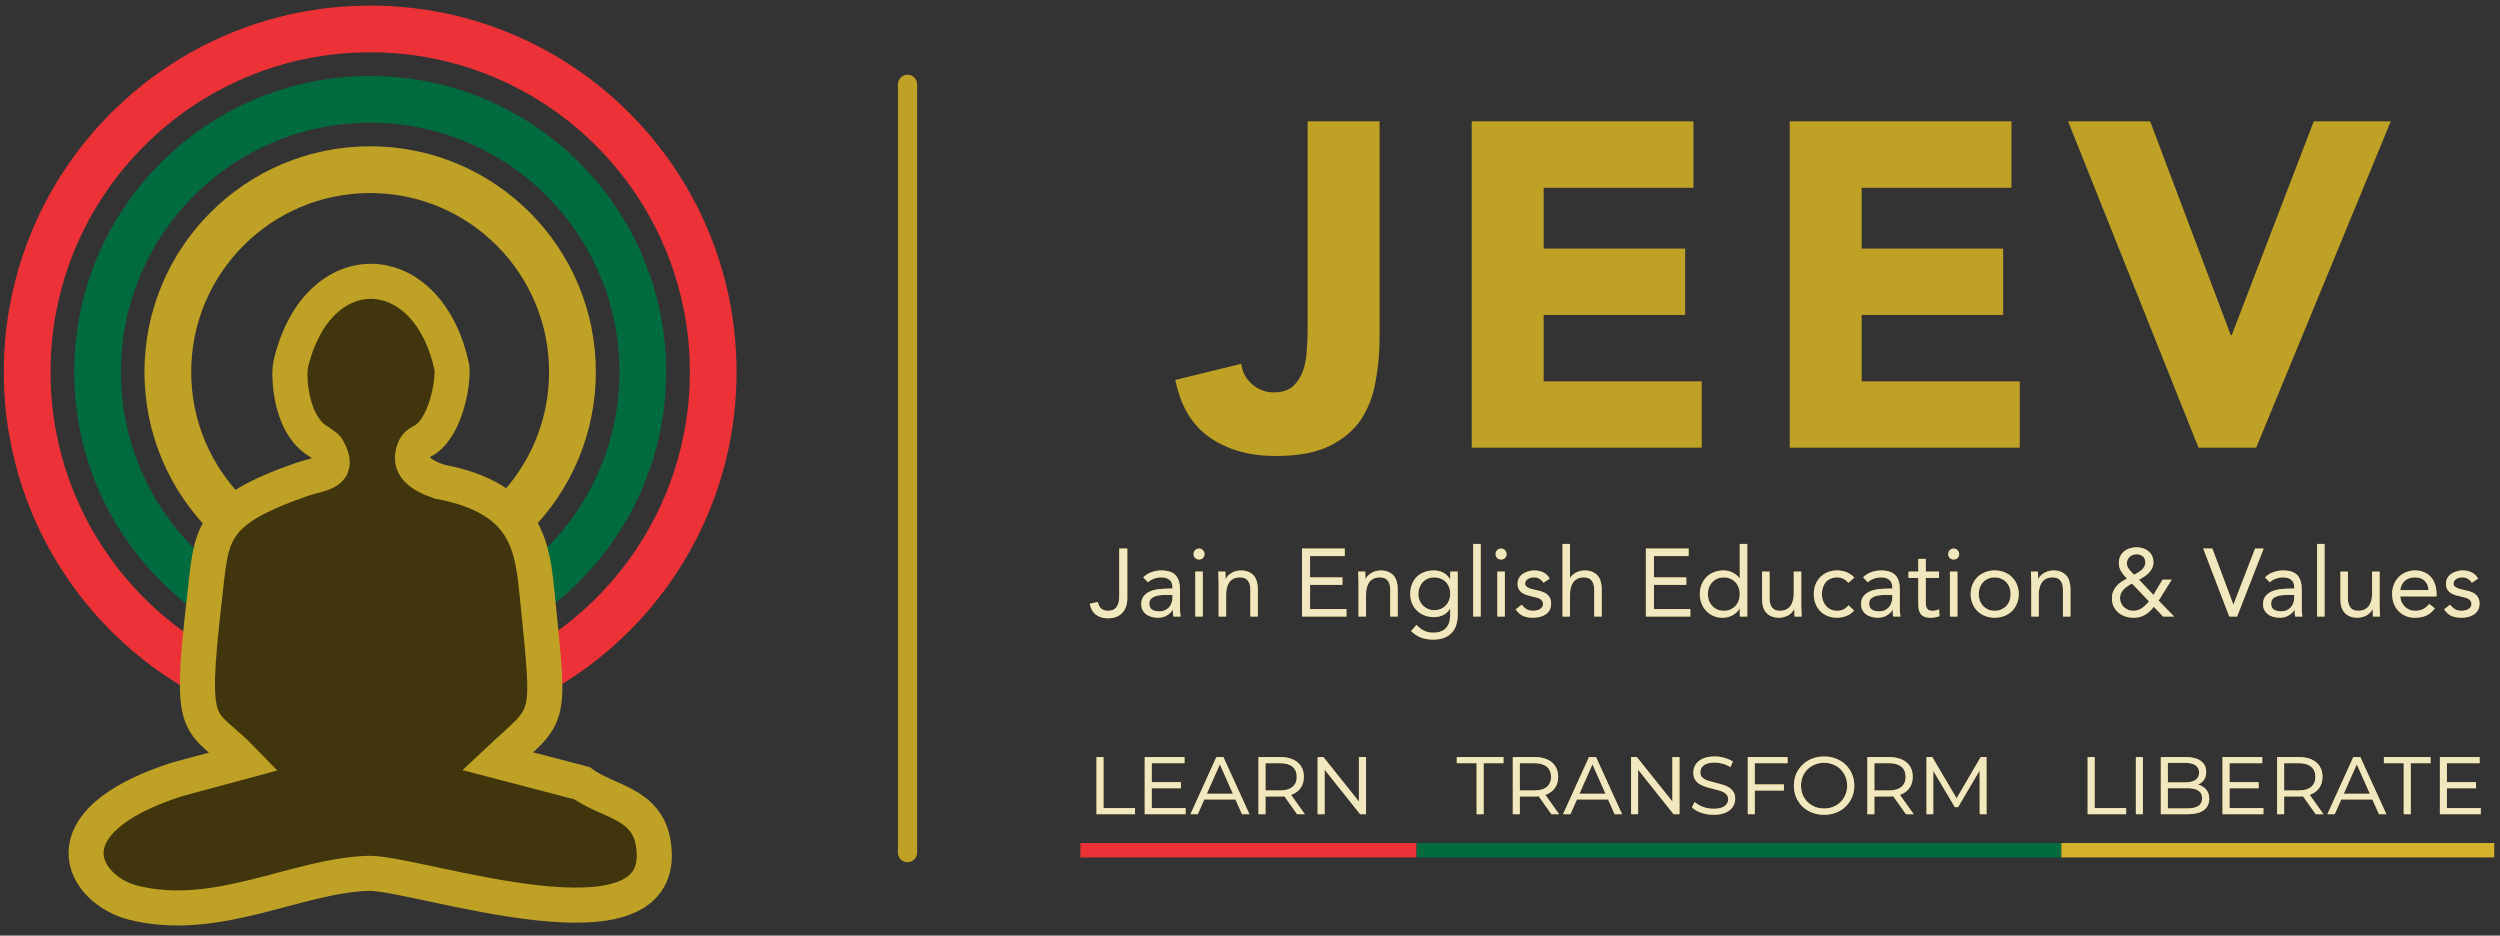 <svg width="326" height="122" viewBox="0 0 326 122" fill="none" xmlns="http://www.w3.org/2000/svg">
<rect x="0" y="0" width="326" height="122" fill="#333333" stroke="none"/>
<path d="M21.885 48.506C21.885 33.936 33.696 22.124 48.267 22.124C62.837 22.124 74.648 33.936 74.648 48.506C74.648 63.076 62.837 74.888 48.267 74.888C33.696 74.888 21.885 63.076 21.885 48.506Z" stroke="#D4B229" stroke-width="6.092"/>
<path d="M21.885 48.506C21.885 33.936 33.696 22.124 48.267 22.124C62.837 22.124 74.648 33.936 74.648 48.506C74.648 63.076 62.837 74.888 48.267 74.888C33.696 74.888 21.885 63.076 21.885 48.506Z" stroke="black" stroke-opacity="0.1" stroke-width="6.092"/>
<path d="M3.543 48.505C3.543 23.802 23.569 3.776 48.272 3.776C72.975 3.776 93.002 23.802 93.002 48.505C93.002 73.21 72.975 93.235 48.272 93.235C23.569 93.235 3.543 73.21 3.543 48.505Z" stroke="#ED3237" stroke-width="6.092"/>
<path d="M12.727 48.505C12.727 28.873 28.642 12.957 48.275 12.957C67.907 12.957 83.822 28.873 83.822 48.505C83.822 68.138 67.907 84.054 48.275 84.054C28.642 84.054 12.727 68.138 12.727 48.505Z" stroke="#006B3E" stroke-width="6.092"/>
<path fillRule="evenodd" clipRule="evenodd" d="M37.798 48.853C37.821 51.311 38.544 55.852 41.564 57.575C42.065 57.999 42.475 58.092 42.732 58.553C44.464 61.659 42.126 61.658 39.585 62.439C27.157 66.723 27.634 69.615 26.663 78.024C24.539 96.426 26.037 93.267 31.827 99.272L23.02 101.65C5.499 107.328 10.987 116.079 17.32 117.694C28.215 120.473 38.629 114.159 48.042 113.882C54.198 113.701 87.842 125.604 85.173 109.886C84.288 104.676 79.223 104.581 75.892 102.131L64.891 99.256C71.848 92.724 71.785 94.858 70.091 77.983C69.436 71.457 68.965 65.005 57.336 62.81C56.639 62.527 56.656 62.628 55.732 62.157C54.365 61.463 53.417 60.46 53.923 58.891C54.109 58.314 54.214 58.007 54.966 57.591C58.099 56.138 59.164 49.793 58.922 47.886C55.954 33.844 42.524 32.872 38.403 45.734C38.056 46.817 37.788 47.715 37.798 48.853Z" fill="#40350C"/>
<path fillRule="evenodd" clipRule="evenodd" d="M37.798 48.853C37.821 51.311 38.544 55.852 41.564 57.575C42.065 57.999 42.475 58.092 42.732 58.553C44.464 61.659 42.126 61.658 39.585 62.439C27.157 66.723 27.634 69.615 26.663 78.024C24.539 96.426 26.037 93.267 31.827 99.272L23.02 101.65C5.499 107.328 10.987 116.079 17.32 117.694C28.215 120.473 38.629 114.159 48.042 113.882C54.198 113.701 87.842 125.604 85.173 109.886C84.288 104.676 79.223 104.581 75.892 102.131L64.891 99.256C71.848 92.724 71.785 94.858 70.091 77.983C69.436 71.457 68.965 65.005 57.336 62.81C56.639 62.527 56.656 62.628 55.732 62.157C54.365 61.463 53.417 60.46 53.923 58.891C54.109 58.314 54.214 58.007 54.966 57.591C58.099 56.138 59.164 49.793 58.922 47.886C55.954 33.844 42.524 32.872 38.403 45.734C38.056 46.817 37.788 47.715 37.798 48.853Z" stroke="#D4B229" stroke-width="4.569"/>
<path fillRule="evenodd" clipRule="evenodd" d="M37.798 48.853C37.821 51.311 38.544 55.852 41.564 57.575C42.065 57.999 42.475 58.092 42.732 58.553C44.464 61.659 42.126 61.658 39.585 62.439C27.157 66.723 27.634 69.615 26.663 78.024C24.539 96.426 26.037 93.267 31.827 99.272L23.02 101.65C5.499 107.328 10.987 116.079 17.32 117.694C28.215 120.473 38.629 114.159 48.042 113.882C54.198 113.701 87.842 125.604 85.173 109.886C84.288 104.676 79.223 104.581 75.892 102.131L64.891 99.256C71.848 92.724 71.785 94.858 70.091 77.983C69.436 71.457 68.965 65.005 57.336 62.81C56.639 62.527 56.656 62.628 55.732 62.157C54.365 61.463 53.417 60.46 53.923 58.891C54.109 58.314 54.214 58.007 54.966 57.591C58.099 56.138 59.164 49.793 58.922 47.886C55.954 33.844 42.524 32.872 38.403 45.734C38.056 46.817 37.788 47.715 37.798 48.853Z" stroke="black" stroke-opacity="0.1" stroke-width="4.569"/>
<path d="M118.342 11.001V111.179" stroke="#D4B229" stroke-width="2.504" stroke-linecap="round"/>
<path d="M118.342 11.001V111.179" stroke="black" stroke-opacity="0.1" stroke-width="2.504" stroke-linecap="round"/>
<path d="M179.893 44.135C179.893 46.099 179.713 48.002 179.352 49.845C179.032 51.688 178.391 53.331 177.429 54.774C176.467 56.176 175.085 57.319 173.281 58.2C171.518 59.041 169.194 59.462 166.309 59.462C162.943 59.462 160.098 58.661 157.774 57.058C155.45 55.455 153.947 52.951 153.266 49.545L161.861 47.441C161.981 48.483 162.442 49.364 163.244 50.086C164.085 50.807 165.027 51.168 166.069 51.168C167.151 51.168 167.992 50.907 168.593 50.386C169.194 49.825 169.635 49.144 169.915 48.343C170.196 47.541 170.356 46.68 170.396 45.758C170.476 44.796 170.517 43.915 170.517 43.113V15.825H179.893V44.135ZM191.915 15.825H220.826V24.48H201.291V32.414H219.744V41.07H201.291V49.725H221.908V58.38H191.915V15.825ZM233.381 15.825H262.293V24.48H242.758V32.414H261.211V41.07H242.758V49.725H263.374V58.38H233.381V15.825ZM269.679 15.825H280.378L290.896 43.714H291.017L301.716 15.825H311.753L294.202 58.38H286.689L269.679 15.825Z" fill="#D4B229"/>
<path d="M179.893 44.135C179.893 46.099 179.713 48.002 179.352 49.845C179.032 51.688 178.391 53.331 177.429 54.774C176.467 56.176 175.085 57.319 173.281 58.2C171.518 59.041 169.194 59.462 166.309 59.462C162.943 59.462 160.098 58.661 157.774 57.058C155.45 55.455 153.947 52.951 153.266 49.545L161.861 47.441C161.981 48.483 162.442 49.364 163.244 50.086C164.085 50.807 165.027 51.168 166.069 51.168C167.151 51.168 167.992 50.907 168.593 50.386C169.194 49.825 169.635 49.144 169.915 48.343C170.196 47.541 170.356 46.68 170.396 45.758C170.476 44.796 170.517 43.915 170.517 43.113V15.825H179.893V44.135ZM191.915 15.825H220.826V24.48H201.291V32.414H219.744V41.07H201.291V49.725H221.908V58.38H191.915V15.825ZM233.381 15.825H262.293V24.48H242.758V32.414H261.211V41.07H242.758V49.725H263.374V58.38H233.381V15.825ZM269.679 15.825H280.378L290.896 43.714H291.017L301.716 15.825H311.753L294.202 58.38H286.689L269.679 15.825Z" fill="black" fill-opacity="0.1"/>
<path d="M147 78.107C147 78.407 146.954 78.708 146.862 79.008C146.779 79.3 146.637 79.568 146.437 79.81C146.245 80.052 145.986 80.248 145.66 80.398C145.343 80.549 144.947 80.624 144.471 80.624C143.845 80.624 143.323 80.465 142.905 80.148C142.488 79.831 142.221 79.355 142.104 78.72L143.156 78.507C143.223 78.858 143.365 79.138 143.582 79.346C143.807 79.547 144.108 79.647 144.483 79.647C144.784 79.647 145.03 79.593 145.222 79.484C145.414 79.376 145.56 79.234 145.66 79.058C145.769 78.883 145.844 78.683 145.886 78.457C145.927 78.224 145.948 77.986 145.948 77.743V71.532H147V78.107ZM149.084 75.289C149.385 74.98 149.739 74.755 150.149 74.613C150.566 74.463 150.988 74.388 151.413 74.388C152.281 74.388 152.908 74.592 153.292 75.001C153.676 75.41 153.868 76.032 153.868 76.867V79.384C153.868 79.551 153.876 79.726 153.893 79.91C153.909 80.085 153.93 80.248 153.955 80.398H153.016C152.983 80.265 152.962 80.118 152.954 79.96C152.954 79.793 152.954 79.647 152.954 79.522H152.928C152.736 79.822 152.478 80.068 152.152 80.26C151.835 80.453 151.451 80.549 151 80.549C150.7 80.549 150.416 80.511 150.149 80.436C149.89 80.361 149.66 80.252 149.46 80.11C149.268 79.96 149.113 79.776 148.996 79.559C148.88 79.342 148.821 79.092 148.821 78.808C148.821 78.324 148.946 77.944 149.197 77.668C149.447 77.393 149.756 77.188 150.123 77.055C150.499 76.921 150.9 76.838 151.326 76.804C151.76 76.771 152.156 76.754 152.515 76.754H152.891V76.579C152.891 76.153 152.762 75.832 152.503 75.615C152.252 75.398 151.897 75.289 151.438 75.289C151.121 75.289 150.808 75.343 150.499 75.452C150.199 75.552 149.931 75.711 149.698 75.928L149.084 75.289ZM151.914 77.581C151.288 77.581 150.791 77.668 150.424 77.844C150.057 78.019 149.873 78.307 149.873 78.708C149.873 79.075 149.994 79.338 150.236 79.497C150.487 79.647 150.796 79.722 151.163 79.722C151.447 79.722 151.693 79.676 151.902 79.584C152.119 79.484 152.298 79.355 152.44 79.196C152.582 79.037 152.691 78.854 152.766 78.645C152.841 78.428 152.883 78.198 152.891 77.956V77.581H151.914ZM155.866 74.538H156.842V80.398H155.866V74.538ZM155.64 72.246C155.64 72.054 155.707 71.887 155.841 71.745C155.982 71.603 156.154 71.532 156.354 71.532C156.554 71.532 156.721 71.603 156.855 71.745C156.997 71.887 157.068 72.054 157.068 72.246C157.068 72.455 157.001 72.626 156.867 72.76C156.734 72.893 156.563 72.96 156.354 72.96C156.145 72.96 155.974 72.893 155.841 72.76C155.707 72.626 155.64 72.455 155.64 72.246ZM158.911 75.928C158.911 75.661 158.903 75.41 158.886 75.176C158.87 74.943 158.861 74.73 158.861 74.538H159.788C159.788 74.696 159.792 74.855 159.801 75.014C159.809 75.172 159.813 75.335 159.813 75.502H159.838C159.905 75.36 159.997 75.222 160.114 75.089C160.239 74.955 160.385 74.838 160.552 74.738C160.719 74.63 160.907 74.546 161.115 74.488C161.324 74.421 161.549 74.388 161.792 74.388C162.176 74.388 162.505 74.446 162.781 74.563C163.065 74.68 163.298 74.843 163.482 75.051C163.666 75.26 163.799 75.514 163.883 75.815C163.975 76.107 164.021 76.429 164.021 76.779V80.398H163.044V76.879C163.044 76.387 162.935 75.999 162.718 75.715C162.501 75.431 162.163 75.289 161.704 75.289C161.387 75.289 161.111 75.343 160.877 75.452C160.652 75.56 160.464 75.715 160.314 75.915C160.172 76.116 160.064 76.353 159.988 76.629C159.922 76.904 159.888 77.209 159.888 77.543V80.398H158.911V75.928ZM169.781 71.532H175.353V72.509H170.832V75.289H175.052V76.266H170.832V79.421H175.578V80.398H169.781V71.532ZM177.153 75.928C177.153 75.661 177.145 75.41 177.128 75.176C177.112 74.943 177.103 74.73 177.103 74.538H178.03C178.03 74.696 178.034 74.855 178.042 75.014C178.051 75.172 178.055 75.335 178.055 75.502H178.08C178.147 75.36 178.239 75.222 178.355 75.089C178.481 74.955 178.627 74.838 178.794 74.738C178.961 74.63 179.149 74.546 179.357 74.488C179.566 74.421 179.791 74.388 180.033 74.388C180.417 74.388 180.747 74.446 181.023 74.563C181.307 74.68 181.54 74.843 181.724 75.051C181.908 75.26 182.041 75.514 182.125 75.815C182.217 76.107 182.262 76.429 182.262 76.779V80.398H181.286V76.879C181.286 76.387 181.177 75.999 180.96 75.715C180.743 75.431 180.405 75.289 179.946 75.289C179.629 75.289 179.353 75.343 179.119 75.452C178.894 75.56 178.706 75.715 178.556 75.915C178.414 76.116 178.305 76.353 178.23 76.629C178.163 76.904 178.13 77.209 178.13 77.543V80.398H177.153V75.928ZM190.085 80.135C190.085 81.204 189.809 82.014 189.258 82.564C188.716 83.124 187.927 83.403 186.891 83.403C186.315 83.403 185.794 83.32 185.326 83.153C184.867 82.986 184.429 82.698 184.011 82.289L184.713 81.488C185.021 81.822 185.347 82.072 185.689 82.239C186.04 82.414 186.441 82.502 186.891 82.502C187.326 82.502 187.685 82.435 187.968 82.302C188.261 82.176 188.49 82.001 188.657 81.776C188.824 81.559 188.941 81.308 189.008 81.024C189.074 80.74 189.108 80.444 189.108 80.135V79.384H189.083C188.849 79.76 188.544 80.035 188.169 80.21C187.793 80.386 187.409 80.473 187.017 80.473C186.558 80.473 186.136 80.398 185.752 80.248C185.368 80.098 185.038 79.889 184.763 79.622C184.487 79.355 184.274 79.037 184.124 78.67C183.974 78.303 183.899 77.902 183.899 77.468C183.899 76.992 183.974 76.562 184.124 76.178C184.274 75.794 184.483 75.473 184.75 75.214C185.026 74.947 185.355 74.742 185.739 74.6C186.123 74.459 186.549 74.388 187.017 74.388C187.217 74.388 187.417 74.413 187.618 74.463C187.818 74.504 188.01 74.575 188.194 74.675C188.386 74.767 188.557 74.888 188.707 75.039C188.857 75.181 188.983 75.348 189.083 75.54H189.108V74.538H190.085V80.135ZM184.95 77.468C184.95 77.769 185.005 78.048 185.113 78.307C185.222 78.557 185.368 78.779 185.552 78.971C185.744 79.154 185.965 79.3 186.215 79.409C186.466 79.517 186.733 79.572 187.017 79.572C187.351 79.572 187.647 79.513 187.906 79.396C188.165 79.279 188.382 79.125 188.557 78.933C188.741 78.733 188.878 78.507 188.97 78.257C189.062 77.998 189.108 77.727 189.108 77.443C189.108 77.126 189.058 76.838 188.958 76.579C188.857 76.312 188.716 76.082 188.532 75.89C188.348 75.698 188.127 75.552 187.868 75.452C187.609 75.343 187.326 75.289 187.017 75.289C186.708 75.289 186.424 75.348 186.165 75.464C185.915 75.573 185.698 75.727 185.514 75.928C185.339 76.12 185.201 76.349 185.101 76.617C185.001 76.875 184.95 77.159 184.95 77.468ZM192.105 70.931H193.082V80.398H192.105V70.931ZM195.251 74.538H196.227V80.398H195.251V74.538ZM195.025 72.246C195.025 72.054 195.092 71.887 195.225 71.745C195.367 71.603 195.539 71.532 195.739 71.532C195.939 71.532 196.106 71.603 196.24 71.745C196.382 71.887 196.453 72.054 196.453 72.246C196.453 72.455 196.386 72.626 196.252 72.76C196.119 72.893 195.948 72.96 195.739 72.96C195.53 72.96 195.359 72.893 195.225 72.76C195.092 72.626 195.025 72.455 195.025 72.246ZM198.422 78.858C198.614 79.1 198.822 79.292 199.048 79.434C199.281 79.576 199.574 79.647 199.924 79.647C200.075 79.647 200.225 79.63 200.375 79.597C200.534 79.563 200.676 79.509 200.801 79.434C200.926 79.359 201.026 79.267 201.101 79.159C201.176 79.042 201.214 78.904 201.214 78.745C201.214 78.587 201.176 78.457 201.101 78.357C201.035 78.257 200.943 78.173 200.826 78.107C200.709 78.031 200.575 77.973 200.425 77.931C200.275 77.89 200.12 77.852 199.962 77.819C199.686 77.76 199.423 77.693 199.173 77.618C198.922 77.543 198.701 77.447 198.509 77.33C198.326 77.205 198.175 77.046 198.058 76.854C197.95 76.662 197.896 76.416 197.896 76.116C197.896 75.832 197.958 75.581 198.083 75.364C198.209 75.147 198.376 74.968 198.584 74.826C198.793 74.684 199.027 74.575 199.286 74.5C199.544 74.425 199.812 74.388 200.087 74.388C200.504 74.388 200.888 74.471 201.239 74.638C201.598 74.805 201.878 75.076 202.078 75.452L201.264 75.99C201.139 75.782 200.972 75.615 200.763 75.49C200.563 75.356 200.317 75.289 200.024 75.289C199.891 75.289 199.753 75.306 199.611 75.339C199.478 75.373 199.357 75.423 199.248 75.49C199.14 75.556 199.048 75.644 198.973 75.752C198.906 75.853 198.872 75.969 198.872 76.103C198.872 76.228 198.91 76.337 198.985 76.429C199.069 76.512 199.177 76.587 199.311 76.654C199.453 76.721 199.611 76.779 199.787 76.829C199.97 76.879 200.158 76.921 200.35 76.955C200.609 77.005 200.855 77.072 201.089 77.155C201.323 77.23 201.527 77.334 201.702 77.468C201.878 77.602 202.015 77.769 202.116 77.969C202.216 78.169 202.266 78.415 202.266 78.708C202.266 79.042 202.199 79.326 202.066 79.559C201.932 79.793 201.753 79.985 201.527 80.135C201.31 80.277 201.06 80.382 200.776 80.448C200.5 80.515 200.216 80.549 199.924 80.549C199.423 80.549 198.989 80.473 198.622 80.323C198.263 80.164 197.937 79.876 197.645 79.459L198.422 78.858ZM203.753 70.931H204.73V75.352H204.755C204.822 75.235 204.914 75.122 205.031 75.014C205.147 74.897 205.285 74.792 205.444 74.701C205.611 74.609 205.794 74.534 205.995 74.475C206.195 74.417 206.408 74.388 206.633 74.388C207.017 74.388 207.347 74.446 207.623 74.563C207.907 74.68 208.14 74.843 208.324 75.051C208.508 75.26 208.641 75.514 208.725 75.815C208.816 76.107 208.862 76.429 208.862 76.779V80.398H207.886V76.879C207.886 76.387 207.777 75.999 207.56 75.715C207.343 75.431 207.005 75.289 206.546 75.289C206.229 75.289 205.953 75.343 205.719 75.452C205.494 75.56 205.306 75.715 205.156 75.915C205.014 76.116 204.905 76.353 204.83 76.629C204.763 76.904 204.73 77.209 204.73 77.543V80.398H203.753V70.931ZM214.622 71.532H220.195V72.509H215.674V75.289H219.894V76.266H215.674V79.421H220.42V80.398H214.622V71.532ZM226.866 79.359H226.841C226.658 79.693 226.365 79.977 225.965 80.21C225.572 80.436 225.113 80.549 224.587 80.549C224.178 80.549 223.794 80.473 223.435 80.323C223.076 80.164 222.763 79.947 222.496 79.672C222.237 79.396 222.033 79.071 221.883 78.695C221.732 78.32 221.657 77.91 221.657 77.468C221.657 77.025 221.732 76.617 221.883 76.241C222.033 75.865 222.241 75.54 222.509 75.264C222.776 74.989 223.097 74.776 223.473 74.625C223.857 74.467 224.278 74.388 224.738 74.388C225.163 74.388 225.552 74.475 225.902 74.65C226.261 74.826 226.574 75.072 226.841 75.389H226.866V70.931H227.843V80.398H226.866V79.359ZM226.866 77.468C226.866 77.159 226.816 76.875 226.716 76.617C226.624 76.349 226.487 76.12 226.303 75.928C226.119 75.727 225.898 75.573 225.639 75.464C225.389 75.348 225.105 75.289 224.788 75.289C224.47 75.289 224.182 75.348 223.924 75.464C223.673 75.573 223.456 75.727 223.272 75.928C223.089 76.12 222.947 76.349 222.847 76.617C222.755 76.875 222.709 77.159 222.709 77.468C222.709 77.777 222.755 78.065 222.847 78.332C222.947 78.591 223.089 78.82 223.272 79.021C223.456 79.213 223.673 79.367 223.924 79.484C224.182 79.593 224.47 79.647 224.788 79.647C225.105 79.647 225.389 79.593 225.639 79.484C225.898 79.367 226.119 79.213 226.303 79.021C226.487 78.82 226.624 78.591 226.716 78.332C226.816 78.065 226.866 77.777 226.866 77.468ZM234.885 79.008C234.885 79.275 234.893 79.526 234.91 79.76C234.926 79.993 234.935 80.206 234.935 80.398H234.008C234.008 80.24 234.004 80.081 233.996 79.922C233.987 79.764 233.983 79.601 233.983 79.434H233.958C233.891 79.576 233.795 79.714 233.67 79.847C233.553 79.981 233.411 80.102 233.244 80.21C233.077 80.311 232.889 80.39 232.681 80.448C232.472 80.515 232.247 80.549 232.005 80.549C231.621 80.549 231.287 80.49 231.003 80.373C230.727 80.256 230.498 80.094 230.314 79.885C230.13 79.676 229.993 79.426 229.901 79.133C229.817 78.833 229.776 78.507 229.776 78.157V74.538H230.752V78.056C230.752 78.549 230.861 78.937 231.078 79.221C231.295 79.505 231.633 79.647 232.092 79.647C232.409 79.647 232.681 79.593 232.906 79.484C233.14 79.376 233.328 79.221 233.47 79.021C233.62 78.82 233.728 78.582 233.795 78.307C233.87 78.031 233.908 77.727 233.908 77.393V74.538H234.885V79.008ZM241.029 76.003C240.82 75.752 240.595 75.573 240.353 75.464C240.111 75.348 239.843 75.289 239.551 75.289C239.226 75.289 238.938 75.348 238.687 75.464C238.437 75.573 238.228 75.727 238.061 75.928C237.903 76.128 237.781 76.362 237.698 76.629C237.615 76.888 237.573 77.168 237.573 77.468C237.573 77.769 237.619 78.052 237.711 78.32C237.811 78.578 237.944 78.808 238.111 79.008C238.287 79.209 238.495 79.367 238.737 79.484C238.979 79.593 239.251 79.647 239.551 79.647C240.194 79.647 240.691 79.405 241.041 78.921L241.768 79.609C241.484 79.935 241.15 80.173 240.766 80.323C240.382 80.473 239.977 80.549 239.551 80.549C239.1 80.549 238.687 80.473 238.312 80.323C237.936 80.173 237.615 79.96 237.347 79.684C237.089 79.409 236.884 79.083 236.734 78.708C236.592 78.332 236.521 77.919 236.521 77.468C236.521 77.025 236.592 76.617 236.734 76.241C236.884 75.865 237.093 75.54 237.36 75.264C237.627 74.989 237.944 74.776 238.312 74.625C238.687 74.467 239.1 74.388 239.551 74.388C239.985 74.388 240.394 74.463 240.778 74.613C241.171 74.763 241.513 74.997 241.805 75.314L241.029 76.003ZM242.95 75.289C243.251 74.98 243.605 74.755 244.014 74.613C244.432 74.463 244.853 74.388 245.279 74.388C246.147 74.388 246.774 74.592 247.158 75.001C247.542 75.41 247.734 76.032 247.734 76.867V79.384C247.734 79.551 247.742 79.726 247.759 79.91C247.775 80.085 247.796 80.248 247.821 80.398H246.882C246.849 80.265 246.828 80.118 246.819 79.96C246.819 79.793 246.819 79.647 246.819 79.522H246.794C246.602 79.822 246.344 80.068 246.018 80.26C245.701 80.453 245.317 80.549 244.866 80.549C244.565 80.549 244.282 80.511 244.014 80.436C243.756 80.361 243.526 80.252 243.326 80.11C243.134 79.96 242.979 79.776 242.862 79.559C242.746 79.342 242.687 79.092 242.687 78.808C242.687 78.324 242.812 77.944 243.063 77.668C243.313 77.393 243.622 77.188 243.989 77.055C244.365 76.921 244.766 76.838 245.192 76.804C245.626 76.771 246.022 76.754 246.381 76.754H246.757V76.579C246.757 76.153 246.627 75.832 246.369 75.615C246.118 75.398 245.763 75.289 245.304 75.289C244.987 75.289 244.674 75.343 244.365 75.452C244.065 75.552 243.797 75.711 243.564 75.928L242.95 75.289ZM245.78 77.581C245.154 77.581 244.657 77.668 244.29 77.844C243.923 78.019 243.739 78.307 243.739 78.708C243.739 79.075 243.86 79.338 244.102 79.497C244.353 79.647 244.661 79.722 245.029 79.722C245.313 79.722 245.559 79.676 245.768 79.584C245.985 79.484 246.164 79.355 246.306 79.196C246.448 79.037 246.557 78.854 246.632 78.645C246.707 78.428 246.749 78.198 246.757 77.956V77.581H245.78ZM252.85 75.364H251.122V78.294C251.122 78.487 251.126 78.666 251.134 78.833C251.142 78.992 251.176 79.133 251.234 79.259C251.293 79.376 251.38 79.472 251.497 79.547C251.614 79.614 251.781 79.647 251.998 79.647C252.14 79.647 252.286 79.63 252.436 79.597C252.587 79.563 252.729 79.513 252.862 79.447L252.9 80.336C252.733 80.411 252.545 80.465 252.336 80.498C252.136 80.532 251.944 80.549 251.76 80.549C251.41 80.549 251.13 80.502 250.921 80.411C250.712 80.319 250.55 80.189 250.433 80.022C250.316 79.856 250.237 79.651 250.195 79.409C250.162 79.159 250.145 78.883 250.145 78.582V75.364H248.868V74.538H250.145V72.872H251.122V74.538H252.85V75.364ZM254.271 74.538H255.248V80.398H254.271V74.538ZM254.046 72.246C254.046 72.054 254.113 71.887 254.246 71.745C254.388 71.603 254.559 71.532 254.76 71.532C254.96 71.532 255.127 71.603 255.261 71.745C255.403 71.887 255.474 72.054 255.474 72.246C255.474 72.455 255.407 72.626 255.273 72.76C255.14 72.893 254.968 72.96 254.76 72.96C254.551 72.96 254.38 72.893 254.246 72.76C254.113 72.626 254.046 72.455 254.046 72.246ZM256.979 77.468C256.979 77.009 257.058 76.591 257.217 76.216C257.376 75.84 257.593 75.519 257.868 75.252C258.144 74.976 258.473 74.763 258.857 74.613C259.241 74.463 259.659 74.388 260.11 74.388C260.56 74.388 260.978 74.463 261.362 74.613C261.746 74.763 262.076 74.976 262.351 75.252C262.627 75.519 262.844 75.84 263.002 76.216C263.161 76.591 263.24 77.009 263.24 77.468C263.24 77.927 263.161 78.344 263.002 78.72C262.844 79.096 262.627 79.421 262.351 79.697C262.076 79.964 261.746 80.173 261.362 80.323C260.978 80.473 260.56 80.549 260.11 80.549C259.659 80.549 259.241 80.473 258.857 80.323C258.473 80.173 258.144 79.964 257.868 79.697C257.593 79.421 257.376 79.096 257.217 78.72C257.058 78.344 256.979 77.927 256.979 77.468ZM258.031 77.468C258.031 77.777 258.077 78.065 258.169 78.332C258.269 78.591 258.411 78.82 258.594 79.021C258.778 79.213 258.995 79.367 259.246 79.484C259.504 79.593 259.792 79.647 260.11 79.647C260.427 79.647 260.711 79.593 260.961 79.484C261.22 79.367 261.441 79.213 261.625 79.021C261.809 78.82 261.946 78.591 262.038 78.332C262.138 78.065 262.188 77.777 262.188 77.468C262.188 77.159 262.138 76.875 262.038 76.617C261.946 76.349 261.809 76.12 261.625 75.928C261.441 75.727 261.22 75.573 260.961 75.464C260.711 75.348 260.427 75.289 260.11 75.289C259.792 75.289 259.504 75.348 259.246 75.464C258.995 75.573 258.778 75.727 258.594 75.928C258.411 76.12 258.269 76.349 258.169 76.617C258.077 76.875 258.031 77.159 258.031 77.468ZM264.878 75.928C264.878 75.661 264.869 75.41 264.852 75.176C264.836 74.943 264.827 74.73 264.827 74.538H265.754C265.754 74.696 265.758 74.855 265.767 75.014C265.775 75.172 265.779 75.335 265.779 75.502H265.804C265.871 75.36 265.963 75.222 266.08 75.089C266.205 74.955 266.351 74.838 266.518 74.738C266.685 74.63 266.873 74.546 267.081 74.488C267.29 74.421 267.516 74.388 267.758 74.388C268.142 74.388 268.471 74.446 268.747 74.563C269.031 74.68 269.264 74.843 269.448 75.051C269.632 75.26 269.765 75.514 269.849 75.815C269.941 76.107 269.987 76.429 269.987 76.779V80.398H269.01V76.879C269.01 76.387 268.901 75.999 268.684 75.715C268.467 75.431 268.129 75.289 267.67 75.289C267.353 75.289 267.077 75.343 266.844 75.452C266.618 75.56 266.43 75.715 266.28 75.915C266.138 76.116 266.03 76.353 265.954 76.629C265.888 76.904 265.854 77.209 265.854 77.543V80.398H264.878V75.928ZM280.868 79.121C280.509 79.572 280.125 79.922 279.716 80.173C279.307 80.423 278.806 80.549 278.214 80.549C277.838 80.549 277.479 80.494 277.137 80.386C276.794 80.269 276.494 80.102 276.235 79.885C275.985 79.668 275.78 79.405 275.621 79.096C275.471 78.779 275.396 78.42 275.396 78.019C275.396 77.71 275.446 77.426 275.546 77.168C275.655 76.9 275.797 76.662 275.972 76.454C276.156 76.237 276.364 76.049 276.598 75.89C276.84 75.723 277.095 75.577 277.362 75.452C277.07 75.16 276.819 74.851 276.611 74.525C276.402 74.2 276.298 73.824 276.298 73.398C276.298 73.073 276.36 72.785 276.485 72.534C276.611 72.275 276.778 72.063 276.986 71.896C277.195 71.72 277.437 71.591 277.713 71.507C277.988 71.416 278.28 71.37 278.589 71.37C278.89 71.37 279.174 71.411 279.441 71.495C279.708 71.578 279.942 71.704 280.142 71.871C280.351 72.029 280.513 72.234 280.63 72.484C280.747 72.726 280.806 73.01 280.806 73.336C280.806 73.611 280.747 73.866 280.63 74.1C280.522 74.325 280.376 74.529 280.192 74.713C280.017 74.888 279.816 75.051 279.591 75.201C279.374 75.343 279.153 75.473 278.927 75.59L280.806 77.581L281.995 75.59H283.185L281.482 78.32L283.51 80.398H282.07L280.868 79.121ZM278.276 74.951C278.443 74.859 278.614 74.763 278.79 74.663C278.965 74.563 279.123 74.45 279.265 74.325C279.407 74.2 279.524 74.054 279.616 73.887C279.708 73.72 279.754 73.528 279.754 73.311C279.754 72.985 279.641 72.73 279.416 72.547C279.199 72.363 278.936 72.271 278.627 72.271C278.276 72.271 277.976 72.38 277.725 72.597C277.475 72.805 277.349 73.094 277.349 73.461C277.349 73.703 277.412 73.92 277.537 74.112C277.671 74.296 277.813 74.467 277.963 74.625L278.276 74.951ZM278.013 76.091C277.821 76.191 277.633 76.303 277.45 76.429C277.266 76.546 277.099 76.679 276.949 76.829C276.799 76.98 276.677 77.151 276.586 77.343C276.494 77.535 276.448 77.748 276.448 77.981C276.448 78.224 276.494 78.445 276.586 78.645C276.677 78.845 276.803 79.021 276.961 79.171C277.12 79.321 277.304 79.438 277.512 79.522C277.721 79.605 277.942 79.647 278.176 79.647C278.401 79.647 278.61 79.614 278.802 79.547C278.994 79.48 279.169 79.392 279.328 79.284C279.495 79.167 279.649 79.037 279.791 78.895C279.942 78.745 280.088 78.587 280.23 78.42L278.013 76.091ZM287.305 71.532H288.494L291.224 78.82H291.249L294.067 71.532H295.181L291.713 80.398H290.698L287.305 71.532ZM295.364 75.289C295.665 74.98 296.02 74.755 296.429 74.613C296.846 74.463 297.268 74.388 297.694 74.388C298.562 74.388 299.188 74.592 299.572 75.001C299.956 75.41 300.148 76.032 300.148 76.867V79.384C300.148 79.551 300.156 79.726 300.173 79.91C300.19 80.085 300.211 80.248 300.236 80.398H299.296C299.263 80.265 299.242 80.118 299.234 79.96C299.234 79.793 299.234 79.647 299.234 79.522H299.209C299.017 79.822 298.758 80.068 298.432 80.26C298.115 80.453 297.731 80.549 297.28 80.549C296.98 80.549 296.696 80.511 296.429 80.436C296.17 80.361 295.941 80.252 295.74 80.11C295.548 79.96 295.394 79.776 295.277 79.559C295.16 79.342 295.102 79.092 295.102 78.808C295.102 78.324 295.227 77.944 295.477 77.668C295.728 77.393 296.037 77.188 296.404 77.055C296.78 76.921 297.18 76.838 297.606 76.804C298.04 76.771 298.437 76.754 298.796 76.754H299.171V76.579C299.171 76.153 299.042 75.832 298.783 75.615C298.533 75.398 298.178 75.289 297.719 75.289C297.401 75.289 297.088 75.343 296.78 75.452C296.479 75.552 296.212 75.711 295.978 75.928L295.364 75.289ZM298.195 77.581C297.568 77.581 297.072 77.668 296.704 77.844C296.337 78.019 296.153 78.307 296.153 78.708C296.153 79.075 296.274 79.338 296.517 79.497C296.767 79.647 297.076 79.722 297.443 79.722C297.727 79.722 297.973 79.676 298.182 79.584C298.399 79.484 298.579 79.355 298.72 79.196C298.862 79.037 298.971 78.854 299.046 78.645C299.121 78.428 299.163 78.198 299.171 77.956V77.581H298.195ZM302.146 70.931H303.123V80.398H302.146V70.931ZM310.301 79.008C310.301 79.275 310.309 79.526 310.326 79.76C310.343 79.993 310.351 80.206 310.351 80.398H309.424C309.424 80.24 309.42 80.081 309.412 79.922C309.403 79.764 309.399 79.601 309.399 79.434H309.374C309.307 79.576 309.211 79.714 309.086 79.847C308.969 79.981 308.827 80.102 308.66 80.21C308.494 80.311 308.306 80.39 308.097 80.448C307.888 80.515 307.663 80.549 307.421 80.549C307.037 80.549 306.703 80.49 306.419 80.373C306.144 80.256 305.914 80.094 305.73 79.885C305.547 79.676 305.409 79.426 305.317 79.133C305.234 78.833 305.192 78.507 305.192 78.157V74.538H306.169V78.056C306.169 78.549 306.277 78.937 306.494 79.221C306.711 79.505 307.049 79.647 307.508 79.647C307.826 79.647 308.097 79.593 308.322 79.484C308.556 79.376 308.744 79.221 308.886 79.021C309.036 78.82 309.145 78.582 309.211 78.307C309.287 78.031 309.324 77.727 309.324 77.393V74.538H310.301V79.008ZM317.51 79.334C317.159 79.785 316.775 80.102 316.357 80.285C315.94 80.461 315.456 80.549 314.905 80.549C314.446 80.549 314.032 80.469 313.665 80.311C313.298 80.144 312.985 79.922 312.726 79.647C312.476 79.371 312.279 79.046 312.137 78.67C312.004 78.294 311.937 77.894 311.937 77.468C311.937 77.017 312.012 76.604 312.163 76.228C312.313 75.844 312.521 75.519 312.789 75.252C313.056 74.976 313.373 74.763 313.74 74.613C314.108 74.463 314.508 74.388 314.942 74.388C315.352 74.388 315.727 74.459 316.069 74.6C316.412 74.734 316.704 74.934 316.946 75.201C317.196 75.46 317.388 75.782 317.522 76.166C317.656 76.541 317.722 76.971 317.722 77.456V77.769H312.989C313.006 78.019 313.064 78.261 313.164 78.495C313.273 78.72 313.411 78.921 313.578 79.096C313.744 79.263 313.941 79.396 314.166 79.497C314.391 79.597 314.638 79.647 314.905 79.647C315.331 79.647 315.69 79.572 315.982 79.421C316.274 79.271 316.537 79.05 316.771 78.758L317.51 79.334ZM316.671 76.942C316.654 76.441 316.491 76.04 316.182 75.74C315.873 75.439 315.448 75.289 314.905 75.289C314.362 75.289 313.924 75.439 313.59 75.74C313.256 76.04 313.056 76.441 312.989 76.942H316.671ZM319.484 78.858C319.676 79.1 319.885 79.292 320.11 79.434C320.344 79.576 320.636 79.647 320.986 79.647C321.137 79.647 321.287 79.63 321.437 79.597C321.596 79.563 321.738 79.509 321.863 79.434C321.988 79.359 322.088 79.267 322.164 79.159C322.239 79.042 322.276 78.904 322.276 78.745C322.276 78.587 322.239 78.457 322.164 78.357C322.097 78.257 322.005 78.173 321.888 78.107C321.771 78.031 321.638 77.973 321.487 77.931C321.337 77.89 321.183 77.852 321.024 77.819C320.749 77.76 320.486 77.693 320.235 77.618C319.985 77.543 319.763 77.447 319.571 77.33C319.388 77.205 319.238 77.046 319.121 76.854C319.012 76.662 318.958 76.416 318.958 76.116C318.958 75.832 319.02 75.581 319.146 75.364C319.271 75.147 319.438 74.968 319.647 74.826C319.855 74.684 320.089 74.575 320.348 74.5C320.607 74.425 320.874 74.388 321.149 74.388C321.567 74.388 321.951 74.471 322.301 74.638C322.66 74.805 322.94 75.076 323.14 75.452L322.326 75.99C322.201 75.782 322.034 75.615 321.825 75.49C321.625 75.356 321.379 75.289 321.087 75.289C320.953 75.289 320.815 75.306 320.673 75.339C320.54 75.373 320.419 75.423 320.31 75.49C320.202 75.556 320.11 75.644 320.035 75.752C319.968 75.853 319.935 75.969 319.935 76.103C319.935 76.228 319.972 76.337 320.047 76.429C320.131 76.512 320.239 76.587 320.373 76.654C320.515 76.721 320.673 76.779 320.849 76.829C321.032 76.879 321.22 76.921 321.412 76.955C321.671 77.005 321.917 77.072 322.151 77.155C322.385 77.23 322.589 77.334 322.765 77.468C322.94 77.602 323.078 77.769 323.178 77.969C323.278 78.169 323.328 78.415 323.328 78.708C323.328 79.042 323.261 79.326 323.128 79.559C322.994 79.793 322.815 79.985 322.589 80.135C322.372 80.277 322.122 80.382 321.838 80.448C321.562 80.515 321.279 80.549 320.986 80.549C320.486 80.549 320.051 80.473 319.684 80.323C319.325 80.164 319 79.876 318.707 79.459L319.484 78.858Z" fill="#D4B229"/>
<path d="M147 78.107C147 78.407 146.954 78.708 146.862 79.008C146.779 79.3 146.637 79.568 146.437 79.81C146.245 80.052 145.986 80.248 145.66 80.398C145.343 80.549 144.947 80.624 144.471 80.624C143.845 80.624 143.323 80.465 142.905 80.148C142.488 79.831 142.221 79.355 142.104 78.72L143.156 78.507C143.223 78.858 143.365 79.138 143.582 79.346C143.807 79.547 144.108 79.647 144.483 79.647C144.784 79.647 145.03 79.593 145.222 79.484C145.414 79.376 145.56 79.234 145.66 79.058C145.769 78.883 145.844 78.683 145.886 78.457C145.927 78.224 145.948 77.986 145.948 77.743V71.532H147V78.107ZM149.084 75.289C149.385 74.98 149.739 74.755 150.149 74.613C150.566 74.463 150.988 74.388 151.413 74.388C152.281 74.388 152.908 74.592 153.292 75.001C153.676 75.41 153.868 76.032 153.868 76.867V79.384C153.868 79.551 153.876 79.726 153.893 79.91C153.909 80.085 153.93 80.248 153.955 80.398H153.016C152.983 80.265 152.962 80.118 152.954 79.96C152.954 79.793 152.954 79.647 152.954 79.522H152.928C152.736 79.822 152.478 80.068 152.152 80.26C151.835 80.453 151.451 80.549 151 80.549C150.7 80.549 150.416 80.511 150.149 80.436C149.89 80.361 149.66 80.252 149.46 80.11C149.268 79.96 149.113 79.776 148.996 79.559C148.88 79.342 148.821 79.092 148.821 78.808C148.821 78.324 148.946 77.944 149.197 77.668C149.447 77.393 149.756 77.188 150.123 77.055C150.499 76.921 150.9 76.838 151.326 76.804C151.76 76.771 152.156 76.754 152.515 76.754H152.891V76.579C152.891 76.153 152.762 75.832 152.503 75.615C152.252 75.398 151.897 75.289 151.438 75.289C151.121 75.289 150.808 75.343 150.499 75.452C150.199 75.552 149.931 75.711 149.698 75.928L149.084 75.289ZM151.914 77.581C151.288 77.581 150.791 77.668 150.424 77.844C150.057 78.019 149.873 78.307 149.873 78.708C149.873 79.075 149.994 79.338 150.236 79.497C150.487 79.647 150.796 79.722 151.163 79.722C151.447 79.722 151.693 79.676 151.902 79.584C152.119 79.484 152.298 79.355 152.44 79.196C152.582 79.037 152.691 78.854 152.766 78.645C152.841 78.428 152.883 78.198 152.891 77.956V77.581H151.914ZM155.866 74.538H156.842V80.398H155.866V74.538ZM155.64 72.246C155.64 72.054 155.707 71.887 155.841 71.745C155.982 71.603 156.154 71.532 156.354 71.532C156.554 71.532 156.721 71.603 156.855 71.745C156.997 71.887 157.068 72.054 157.068 72.246C157.068 72.455 157.001 72.626 156.867 72.76C156.734 72.893 156.563 72.96 156.354 72.96C156.145 72.96 155.974 72.893 155.841 72.76C155.707 72.626 155.64 72.455 155.64 72.246ZM158.911 75.928C158.911 75.661 158.903 75.41 158.886 75.176C158.87 74.943 158.861 74.73 158.861 74.538H159.788C159.788 74.696 159.792 74.855 159.801 75.014C159.809 75.172 159.813 75.335 159.813 75.502H159.838C159.905 75.36 159.997 75.222 160.114 75.089C160.239 74.955 160.385 74.838 160.552 74.738C160.719 74.63 160.907 74.546 161.115 74.488C161.324 74.421 161.549 74.388 161.792 74.388C162.176 74.388 162.505 74.446 162.781 74.563C163.065 74.68 163.298 74.843 163.482 75.051C163.666 75.26 163.799 75.514 163.883 75.815C163.975 76.107 164.021 76.429 164.021 76.779V80.398H163.044V76.879C163.044 76.387 162.935 75.999 162.718 75.715C162.501 75.431 162.163 75.289 161.704 75.289C161.387 75.289 161.111 75.343 160.877 75.452C160.652 75.56 160.464 75.715 160.314 75.915C160.172 76.116 160.064 76.353 159.988 76.629C159.922 76.904 159.888 77.209 159.888 77.543V80.398H158.911V75.928ZM169.781 71.532H175.353V72.509H170.832V75.289H175.052V76.266H170.832V79.421H175.578V80.398H169.781V71.532ZM177.153 75.928C177.153 75.661 177.145 75.41 177.128 75.176C177.112 74.943 177.103 74.73 177.103 74.538H178.03C178.03 74.696 178.034 74.855 178.042 75.014C178.051 75.172 178.055 75.335 178.055 75.502H178.08C178.147 75.36 178.239 75.222 178.355 75.089C178.481 74.955 178.627 74.838 178.794 74.738C178.961 74.63 179.149 74.546 179.357 74.488C179.566 74.421 179.791 74.388 180.033 74.388C180.417 74.388 180.747 74.446 181.023 74.563C181.307 74.68 181.54 74.843 181.724 75.051C181.908 75.26 182.041 75.514 182.125 75.815C182.217 76.107 182.262 76.429 182.262 76.779V80.398H181.286V76.879C181.286 76.387 181.177 75.999 180.96 75.715C180.743 75.431 180.405 75.289 179.946 75.289C179.629 75.289 179.353 75.343 179.119 75.452C178.894 75.56 178.706 75.715 178.556 75.915C178.414 76.116 178.305 76.353 178.23 76.629C178.163 76.904 178.13 77.209 178.13 77.543V80.398H177.153V75.928ZM190.085 80.135C190.085 81.204 189.809 82.014 189.258 82.564C188.716 83.124 187.927 83.403 186.891 83.403C186.315 83.403 185.794 83.32 185.326 83.153C184.867 82.986 184.429 82.698 184.011 82.289L184.713 81.488C185.021 81.822 185.347 82.072 185.689 82.239C186.04 82.414 186.441 82.502 186.891 82.502C187.326 82.502 187.685 82.435 187.968 82.302C188.261 82.176 188.49 82.001 188.657 81.776C188.824 81.559 188.941 81.308 189.008 81.024C189.074 80.74 189.108 80.444 189.108 80.135V79.384H189.083C188.849 79.76 188.544 80.035 188.169 80.21C187.793 80.386 187.409 80.473 187.017 80.473C186.558 80.473 186.136 80.398 185.752 80.248C185.368 80.098 185.038 79.889 184.763 79.622C184.487 79.355 184.274 79.037 184.124 78.67C183.974 78.303 183.899 77.902 183.899 77.468C183.899 76.992 183.974 76.562 184.124 76.178C184.274 75.794 184.483 75.473 184.75 75.214C185.026 74.947 185.355 74.742 185.739 74.6C186.123 74.459 186.549 74.388 187.017 74.388C187.217 74.388 187.417 74.413 187.618 74.463C187.818 74.504 188.01 74.575 188.194 74.675C188.386 74.767 188.557 74.888 188.707 75.039C188.857 75.181 188.983 75.348 189.083 75.54H189.108V74.538H190.085V80.135ZM184.95 77.468C184.95 77.769 185.005 78.048 185.113 78.307C185.222 78.557 185.368 78.779 185.552 78.971C185.744 79.154 185.965 79.3 186.215 79.409C186.466 79.517 186.733 79.572 187.017 79.572C187.351 79.572 187.647 79.513 187.906 79.396C188.165 79.279 188.382 79.125 188.557 78.933C188.741 78.733 188.878 78.507 188.97 78.257C189.062 77.998 189.108 77.727 189.108 77.443C189.108 77.126 189.058 76.838 188.958 76.579C188.857 76.312 188.716 76.082 188.532 75.89C188.348 75.698 188.127 75.552 187.868 75.452C187.609 75.343 187.326 75.289 187.017 75.289C186.708 75.289 186.424 75.348 186.165 75.464C185.915 75.573 185.698 75.727 185.514 75.928C185.339 76.12 185.201 76.349 185.101 76.617C185.001 76.875 184.95 77.159 184.95 77.468ZM192.105 70.931H193.082V80.398H192.105V70.931ZM195.251 74.538H196.227V80.398H195.251V74.538ZM195.025 72.246C195.025 72.054 195.092 71.887 195.225 71.745C195.367 71.603 195.539 71.532 195.739 71.532C195.939 71.532 196.106 71.603 196.24 71.745C196.382 71.887 196.453 72.054 196.453 72.246C196.453 72.455 196.386 72.626 196.252 72.76C196.119 72.893 195.948 72.96 195.739 72.96C195.53 72.96 195.359 72.893 195.225 72.76C195.092 72.626 195.025 72.455 195.025 72.246ZM198.422 78.858C198.614 79.1 198.822 79.292 199.048 79.434C199.281 79.576 199.574 79.647 199.924 79.647C200.075 79.647 200.225 79.63 200.375 79.597C200.534 79.563 200.676 79.509 200.801 79.434C200.926 79.359 201.026 79.267 201.101 79.159C201.176 79.042 201.214 78.904 201.214 78.745C201.214 78.587 201.176 78.457 201.101 78.357C201.035 78.257 200.943 78.173 200.826 78.107C200.709 78.031 200.575 77.973 200.425 77.931C200.275 77.89 200.12 77.852 199.962 77.819C199.686 77.76 199.423 77.693 199.173 77.618C198.922 77.543 198.701 77.447 198.509 77.33C198.326 77.205 198.175 77.046 198.058 76.854C197.95 76.662 197.896 76.416 197.896 76.116C197.896 75.832 197.958 75.581 198.083 75.364C198.209 75.147 198.376 74.968 198.584 74.826C198.793 74.684 199.027 74.575 199.286 74.5C199.544 74.425 199.812 74.388 200.087 74.388C200.504 74.388 200.888 74.471 201.239 74.638C201.598 74.805 201.878 75.076 202.078 75.452L201.264 75.99C201.139 75.782 200.972 75.615 200.763 75.49C200.563 75.356 200.317 75.289 200.024 75.289C199.891 75.289 199.753 75.306 199.611 75.339C199.478 75.373 199.357 75.423 199.248 75.49C199.14 75.556 199.048 75.644 198.973 75.752C198.906 75.853 198.872 75.969 198.872 76.103C198.872 76.228 198.91 76.337 198.985 76.429C199.069 76.512 199.177 76.587 199.311 76.654C199.453 76.721 199.611 76.779 199.787 76.829C199.97 76.879 200.158 76.921 200.35 76.955C200.609 77.005 200.855 77.072 201.089 77.155C201.323 77.23 201.527 77.334 201.702 77.468C201.878 77.602 202.015 77.769 202.116 77.969C202.216 78.169 202.266 78.415 202.266 78.708C202.266 79.042 202.199 79.326 202.066 79.559C201.932 79.793 201.753 79.985 201.527 80.135C201.31 80.277 201.06 80.382 200.776 80.448C200.5 80.515 200.216 80.549 199.924 80.549C199.423 80.549 198.989 80.473 198.622 80.323C198.263 80.164 197.937 79.876 197.645 79.459L198.422 78.858ZM203.753 70.931H204.73V75.352H204.755C204.822 75.235 204.914 75.122 205.031 75.014C205.147 74.897 205.285 74.792 205.444 74.701C205.611 74.609 205.794 74.534 205.995 74.475C206.195 74.417 206.408 74.388 206.633 74.388C207.017 74.388 207.347 74.446 207.623 74.563C207.907 74.68 208.14 74.843 208.324 75.051C208.508 75.26 208.641 75.514 208.725 75.815C208.816 76.107 208.862 76.429 208.862 76.779V80.398H207.886V76.879C207.886 76.387 207.777 75.999 207.56 75.715C207.343 75.431 207.005 75.289 206.546 75.289C206.229 75.289 205.953 75.343 205.719 75.452C205.494 75.56 205.306 75.715 205.156 75.915C205.014 76.116 204.905 76.353 204.83 76.629C204.763 76.904 204.73 77.209 204.73 77.543V80.398H203.753V70.931ZM214.622 71.532H220.195V72.509H215.674V75.289H219.894V76.266H215.674V79.421H220.42V80.398H214.622V71.532ZM226.866 79.359H226.841C226.658 79.693 226.365 79.977 225.965 80.21C225.572 80.436 225.113 80.549 224.587 80.549C224.178 80.549 223.794 80.473 223.435 80.323C223.076 80.164 222.763 79.947 222.496 79.672C222.237 79.396 222.033 79.071 221.883 78.695C221.732 78.32 221.657 77.91 221.657 77.468C221.657 77.025 221.732 76.617 221.883 76.241C222.033 75.865 222.241 75.54 222.509 75.264C222.776 74.989 223.097 74.776 223.473 74.625C223.857 74.467 224.278 74.388 224.738 74.388C225.163 74.388 225.552 74.475 225.902 74.65C226.261 74.826 226.574 75.072 226.841 75.389H226.866V70.931H227.843V80.398H226.866V79.359ZM226.866 77.468C226.866 77.159 226.816 76.875 226.716 76.617C226.624 76.349 226.487 76.12 226.303 75.928C226.119 75.727 225.898 75.573 225.639 75.464C225.389 75.348 225.105 75.289 224.788 75.289C224.47 75.289 224.182 75.348 223.924 75.464C223.673 75.573 223.456 75.727 223.272 75.928C223.089 76.12 222.947 76.349 222.847 76.617C222.755 76.875 222.709 77.159 222.709 77.468C222.709 77.777 222.755 78.065 222.847 78.332C222.947 78.591 223.089 78.82 223.272 79.021C223.456 79.213 223.673 79.367 223.924 79.484C224.182 79.593 224.47 79.647 224.788 79.647C225.105 79.647 225.389 79.593 225.639 79.484C225.898 79.367 226.119 79.213 226.303 79.021C226.487 78.82 226.624 78.591 226.716 78.332C226.816 78.065 226.866 77.777 226.866 77.468ZM234.885 79.008C234.885 79.275 234.893 79.526 234.91 79.76C234.926 79.993 234.935 80.206 234.935 80.398H234.008C234.008 80.24 234.004 80.081 233.996 79.922C233.987 79.764 233.983 79.601 233.983 79.434H233.958C233.891 79.576 233.795 79.714 233.67 79.847C233.553 79.981 233.411 80.102 233.244 80.21C233.077 80.311 232.889 80.39 232.681 80.448C232.472 80.515 232.247 80.549 232.005 80.549C231.621 80.549 231.287 80.49 231.003 80.373C230.727 80.256 230.498 80.094 230.314 79.885C230.13 79.676 229.993 79.426 229.901 79.133C229.817 78.833 229.776 78.507 229.776 78.157V74.538H230.752V78.056C230.752 78.549 230.861 78.937 231.078 79.221C231.295 79.505 231.633 79.647 232.092 79.647C232.409 79.647 232.681 79.593 232.906 79.484C233.14 79.376 233.328 79.221 233.47 79.021C233.62 78.82 233.728 78.582 233.795 78.307C233.87 78.031 233.908 77.727 233.908 77.393V74.538H234.885V79.008ZM241.029 76.003C240.82 75.752 240.595 75.573 240.353 75.464C240.111 75.348 239.843 75.289 239.551 75.289C239.226 75.289 238.938 75.348 238.687 75.464C238.437 75.573 238.228 75.727 238.061 75.928C237.903 76.128 237.781 76.362 237.698 76.629C237.615 76.888 237.573 77.168 237.573 77.468C237.573 77.769 237.619 78.052 237.711 78.32C237.811 78.578 237.944 78.808 238.111 79.008C238.287 79.209 238.495 79.367 238.737 79.484C238.979 79.593 239.251 79.647 239.551 79.647C240.194 79.647 240.691 79.405 241.041 78.921L241.768 79.609C241.484 79.935 241.15 80.173 240.766 80.323C240.382 80.473 239.977 80.549 239.551 80.549C239.1 80.549 238.687 80.473 238.312 80.323C237.936 80.173 237.615 79.96 237.347 79.684C237.089 79.409 236.884 79.083 236.734 78.708C236.592 78.332 236.521 77.919 236.521 77.468C236.521 77.025 236.592 76.617 236.734 76.241C236.884 75.865 237.093 75.54 237.36 75.264C237.627 74.989 237.944 74.776 238.312 74.625C238.687 74.467 239.1 74.388 239.551 74.388C239.985 74.388 240.394 74.463 240.778 74.613C241.171 74.763 241.513 74.997 241.805 75.314L241.029 76.003ZM242.95 75.289C243.251 74.98 243.605 74.755 244.014 74.613C244.432 74.463 244.853 74.388 245.279 74.388C246.147 74.388 246.774 74.592 247.158 75.001C247.542 75.41 247.734 76.032 247.734 76.867V79.384C247.734 79.551 247.742 79.726 247.759 79.91C247.775 80.085 247.796 80.248 247.821 80.398H246.882C246.849 80.265 246.828 80.118 246.819 79.96C246.819 79.793 246.819 79.647 246.819 79.522H246.794C246.602 79.822 246.344 80.068 246.018 80.26C245.701 80.453 245.317 80.549 244.866 80.549C244.565 80.549 244.282 80.511 244.014 80.436C243.756 80.361 243.526 80.252 243.326 80.11C243.134 79.96 242.979 79.776 242.862 79.559C242.746 79.342 242.687 79.092 242.687 78.808C242.687 78.324 242.812 77.944 243.063 77.668C243.313 77.393 243.622 77.188 243.989 77.055C244.365 76.921 244.766 76.838 245.192 76.804C245.626 76.771 246.022 76.754 246.381 76.754H246.757V76.579C246.757 76.153 246.627 75.832 246.369 75.615C246.118 75.398 245.763 75.289 245.304 75.289C244.987 75.289 244.674 75.343 244.365 75.452C244.065 75.552 243.797 75.711 243.564 75.928L242.95 75.289ZM245.78 77.581C245.154 77.581 244.657 77.668 244.29 77.844C243.923 78.019 243.739 78.307 243.739 78.708C243.739 79.075 243.86 79.338 244.102 79.497C244.353 79.647 244.661 79.722 245.029 79.722C245.313 79.722 245.559 79.676 245.768 79.584C245.985 79.484 246.164 79.355 246.306 79.196C246.448 79.037 246.557 78.854 246.632 78.645C246.707 78.428 246.749 78.198 246.757 77.956V77.581H245.78ZM252.85 75.364H251.122V78.294C251.122 78.487 251.126 78.666 251.134 78.833C251.142 78.992 251.176 79.133 251.234 79.259C251.293 79.376 251.38 79.472 251.497 79.547C251.614 79.614 251.781 79.647 251.998 79.647C252.14 79.647 252.286 79.63 252.436 79.597C252.587 79.563 252.729 79.513 252.862 79.447L252.9 80.336C252.733 80.411 252.545 80.465 252.336 80.498C252.136 80.532 251.944 80.549 251.76 80.549C251.41 80.549 251.13 80.502 250.921 80.411C250.712 80.319 250.55 80.189 250.433 80.022C250.316 79.856 250.237 79.651 250.195 79.409C250.162 79.159 250.145 78.883 250.145 78.582V75.364H248.868V74.538H250.145V72.872H251.122V74.538H252.85V75.364ZM254.271 74.538H255.248V80.398H254.271V74.538ZM254.046 72.246C254.046 72.054 254.113 71.887 254.246 71.745C254.388 71.603 254.559 71.532 254.76 71.532C254.96 71.532 255.127 71.603 255.261 71.745C255.403 71.887 255.474 72.054 255.474 72.246C255.474 72.455 255.407 72.626 255.273 72.76C255.14 72.893 254.968 72.96 254.76 72.96C254.551 72.96 254.38 72.893 254.246 72.76C254.113 72.626 254.046 72.455 254.046 72.246ZM256.979 77.468C256.979 77.009 257.058 76.591 257.217 76.216C257.376 75.84 257.593 75.519 257.868 75.252C258.144 74.976 258.473 74.763 258.857 74.613C259.241 74.463 259.659 74.388 260.11 74.388C260.56 74.388 260.978 74.463 261.362 74.613C261.746 74.763 262.076 74.976 262.351 75.252C262.627 75.519 262.844 75.84 263.002 76.216C263.161 76.591 263.24 77.009 263.24 77.468C263.24 77.927 263.161 78.344 263.002 78.72C262.844 79.096 262.627 79.421 262.351 79.697C262.076 79.964 261.746 80.173 261.362 80.323C260.978 80.473 260.56 80.549 260.11 80.549C259.659 80.549 259.241 80.473 258.857 80.323C258.473 80.173 258.144 79.964 257.868 79.697C257.593 79.421 257.376 79.096 257.217 78.72C257.058 78.344 256.979 77.927 256.979 77.468ZM258.031 77.468C258.031 77.777 258.077 78.065 258.169 78.332C258.269 78.591 258.411 78.82 258.594 79.021C258.778 79.213 258.995 79.367 259.246 79.484C259.504 79.593 259.792 79.647 260.11 79.647C260.427 79.647 260.711 79.593 260.961 79.484C261.22 79.367 261.441 79.213 261.625 79.021C261.809 78.82 261.946 78.591 262.038 78.332C262.138 78.065 262.188 77.777 262.188 77.468C262.188 77.159 262.138 76.875 262.038 76.617C261.946 76.349 261.809 76.12 261.625 75.928C261.441 75.727 261.22 75.573 260.961 75.464C260.711 75.348 260.427 75.289 260.11 75.289C259.792 75.289 259.504 75.348 259.246 75.464C258.995 75.573 258.778 75.727 258.594 75.928C258.411 76.12 258.269 76.349 258.169 76.617C258.077 76.875 258.031 77.159 258.031 77.468ZM264.878 75.928C264.878 75.661 264.869 75.41 264.852 75.176C264.836 74.943 264.827 74.73 264.827 74.538H265.754C265.754 74.696 265.758 74.855 265.767 75.014C265.775 75.172 265.779 75.335 265.779 75.502H265.804C265.871 75.36 265.963 75.222 266.08 75.089C266.205 74.955 266.351 74.838 266.518 74.738C266.685 74.63 266.873 74.546 267.081 74.488C267.29 74.421 267.516 74.388 267.758 74.388C268.142 74.388 268.471 74.446 268.747 74.563C269.031 74.68 269.264 74.843 269.448 75.051C269.632 75.26 269.765 75.514 269.849 75.815C269.941 76.107 269.987 76.429 269.987 76.779V80.398H269.01V76.879C269.01 76.387 268.901 75.999 268.684 75.715C268.467 75.431 268.129 75.289 267.67 75.289C267.353 75.289 267.077 75.343 266.844 75.452C266.618 75.56 266.43 75.715 266.28 75.915C266.138 76.116 266.03 76.353 265.954 76.629C265.888 76.904 265.854 77.209 265.854 77.543V80.398H264.878V75.928ZM280.868 79.121C280.509 79.572 280.125 79.922 279.716 80.173C279.307 80.423 278.806 80.549 278.214 80.549C277.838 80.549 277.479 80.494 277.137 80.386C276.794 80.269 276.494 80.102 276.235 79.885C275.985 79.668 275.78 79.405 275.621 79.096C275.471 78.779 275.396 78.42 275.396 78.019C275.396 77.71 275.446 77.426 275.546 77.168C275.655 76.9 275.797 76.662 275.972 76.454C276.156 76.237 276.364 76.049 276.598 75.89C276.84 75.723 277.095 75.577 277.362 75.452C277.07 75.16 276.819 74.851 276.611 74.525C276.402 74.2 276.298 73.824 276.298 73.398C276.298 73.073 276.36 72.785 276.485 72.534C276.611 72.275 276.778 72.063 276.986 71.896C277.195 71.72 277.437 71.591 277.713 71.507C277.988 71.416 278.28 71.37 278.589 71.37C278.89 71.37 279.174 71.411 279.441 71.495C279.708 71.578 279.942 71.704 280.142 71.871C280.351 72.029 280.513 72.234 280.63 72.484C280.747 72.726 280.806 73.01 280.806 73.336C280.806 73.611 280.747 73.866 280.63 74.1C280.522 74.325 280.376 74.529 280.192 74.713C280.017 74.888 279.816 75.051 279.591 75.201C279.374 75.343 279.153 75.473 278.927 75.59L280.806 77.581L281.995 75.59H283.185L281.482 78.32L283.51 80.398H282.07L280.868 79.121ZM278.276 74.951C278.443 74.859 278.614 74.763 278.79 74.663C278.965 74.563 279.123 74.45 279.265 74.325C279.407 74.2 279.524 74.054 279.616 73.887C279.708 73.72 279.754 73.528 279.754 73.311C279.754 72.985 279.641 72.73 279.416 72.547C279.199 72.363 278.936 72.271 278.627 72.271C278.276 72.271 277.976 72.38 277.725 72.597C277.475 72.805 277.349 73.094 277.349 73.461C277.349 73.703 277.412 73.92 277.537 74.112C277.671 74.296 277.813 74.467 277.963 74.625L278.276 74.951ZM278.013 76.091C277.821 76.191 277.633 76.303 277.45 76.429C277.266 76.546 277.099 76.679 276.949 76.829C276.799 76.98 276.677 77.151 276.586 77.343C276.494 77.535 276.448 77.748 276.448 77.981C276.448 78.224 276.494 78.445 276.586 78.645C276.677 78.845 276.803 79.021 276.961 79.171C277.12 79.321 277.304 79.438 277.512 79.522C277.721 79.605 277.942 79.647 278.176 79.647C278.401 79.647 278.61 79.614 278.802 79.547C278.994 79.48 279.169 79.392 279.328 79.284C279.495 79.167 279.649 79.037 279.791 78.895C279.942 78.745 280.088 78.587 280.23 78.42L278.013 76.091ZM287.305 71.532H288.494L291.224 78.82H291.249L294.067 71.532H295.181L291.713 80.398H290.698L287.305 71.532ZM295.364 75.289C295.665 74.98 296.02 74.755 296.429 74.613C296.846 74.463 297.268 74.388 297.694 74.388C298.562 74.388 299.188 74.592 299.572 75.001C299.956 75.41 300.148 76.032 300.148 76.867V79.384C300.148 79.551 300.156 79.726 300.173 79.91C300.19 80.085 300.211 80.248 300.236 80.398H299.296C299.263 80.265 299.242 80.118 299.234 79.96C299.234 79.793 299.234 79.647 299.234 79.522H299.209C299.017 79.822 298.758 80.068 298.432 80.26C298.115 80.453 297.731 80.549 297.28 80.549C296.98 80.549 296.696 80.511 296.429 80.436C296.17 80.361 295.941 80.252 295.74 80.11C295.548 79.96 295.394 79.776 295.277 79.559C295.16 79.342 295.102 79.092 295.102 78.808C295.102 78.324 295.227 77.944 295.477 77.668C295.728 77.393 296.037 77.188 296.404 77.055C296.78 76.921 297.18 76.838 297.606 76.804C298.04 76.771 298.437 76.754 298.796 76.754H299.171V76.579C299.171 76.153 299.042 75.832 298.783 75.615C298.533 75.398 298.178 75.289 297.719 75.289C297.401 75.289 297.088 75.343 296.78 75.452C296.479 75.552 296.212 75.711 295.978 75.928L295.364 75.289ZM298.195 77.581C297.568 77.581 297.072 77.668 296.704 77.844C296.337 78.019 296.153 78.307 296.153 78.708C296.153 79.075 296.274 79.338 296.517 79.497C296.767 79.647 297.076 79.722 297.443 79.722C297.727 79.722 297.973 79.676 298.182 79.584C298.399 79.484 298.579 79.355 298.72 79.196C298.862 79.037 298.971 78.854 299.046 78.645C299.121 78.428 299.163 78.198 299.171 77.956V77.581H298.195ZM302.146 70.931H303.123V80.398H302.146V70.931ZM310.301 79.008C310.301 79.275 310.309 79.526 310.326 79.76C310.343 79.993 310.351 80.206 310.351 80.398H309.424C309.424 80.24 309.42 80.081 309.412 79.922C309.403 79.764 309.399 79.601 309.399 79.434H309.374C309.307 79.576 309.211 79.714 309.086 79.847C308.969 79.981 308.827 80.102 308.66 80.21C308.494 80.311 308.306 80.39 308.097 80.448C307.888 80.515 307.663 80.549 307.421 80.549C307.037 80.549 306.703 80.49 306.419 80.373C306.144 80.256 305.914 80.094 305.73 79.885C305.547 79.676 305.409 79.426 305.317 79.133C305.234 78.833 305.192 78.507 305.192 78.157V74.538H306.169V78.056C306.169 78.549 306.277 78.937 306.494 79.221C306.711 79.505 307.049 79.647 307.508 79.647C307.826 79.647 308.097 79.593 308.322 79.484C308.556 79.376 308.744 79.221 308.886 79.021C309.036 78.82 309.145 78.582 309.211 78.307C309.287 78.031 309.324 77.727 309.324 77.393V74.538H310.301V79.008ZM317.51 79.334C317.159 79.785 316.775 80.102 316.357 80.285C315.94 80.461 315.456 80.549 314.905 80.549C314.446 80.549 314.032 80.469 313.665 80.311C313.298 80.144 312.985 79.922 312.726 79.647C312.476 79.371 312.279 79.046 312.137 78.67C312.004 78.294 311.937 77.894 311.937 77.468C311.937 77.017 312.012 76.604 312.163 76.228C312.313 75.844 312.521 75.519 312.789 75.252C313.056 74.976 313.373 74.763 313.74 74.613C314.108 74.463 314.508 74.388 314.942 74.388C315.352 74.388 315.727 74.459 316.069 74.6C316.412 74.734 316.704 74.934 316.946 75.201C317.196 75.46 317.388 75.782 317.522 76.166C317.656 76.541 317.722 76.971 317.722 77.456V77.769H312.989C313.006 78.019 313.064 78.261 313.164 78.495C313.273 78.72 313.411 78.921 313.578 79.096C313.744 79.263 313.941 79.396 314.166 79.497C314.391 79.597 314.638 79.647 314.905 79.647C315.331 79.647 315.69 79.572 315.982 79.421C316.274 79.271 316.537 79.05 316.771 78.758L317.51 79.334ZM316.671 76.942C316.654 76.441 316.491 76.04 316.182 75.74C315.873 75.439 315.448 75.289 314.905 75.289C314.362 75.289 313.924 75.439 313.59 75.74C313.256 76.04 313.056 76.441 312.989 76.942H316.671ZM319.484 78.858C319.676 79.1 319.885 79.292 320.11 79.434C320.344 79.576 320.636 79.647 320.986 79.647C321.137 79.647 321.287 79.63 321.437 79.597C321.596 79.563 321.738 79.509 321.863 79.434C321.988 79.359 322.088 79.267 322.164 79.159C322.239 79.042 322.276 78.904 322.276 78.745C322.276 78.587 322.239 78.457 322.164 78.357C322.097 78.257 322.005 78.173 321.888 78.107C321.771 78.031 321.638 77.973 321.487 77.931C321.337 77.89 321.183 77.852 321.024 77.819C320.749 77.76 320.486 77.693 320.235 77.618C319.985 77.543 319.763 77.447 319.571 77.33C319.388 77.205 319.238 77.046 319.121 76.854C319.012 76.662 318.958 76.416 318.958 76.116C318.958 75.832 319.02 75.581 319.146 75.364C319.271 75.147 319.438 74.968 319.647 74.826C319.855 74.684 320.089 74.575 320.348 74.5C320.607 74.425 320.874 74.388 321.149 74.388C321.567 74.388 321.951 74.471 322.301 74.638C322.66 74.805 322.94 75.076 323.14 75.452L322.326 75.99C322.201 75.782 322.034 75.615 321.825 75.49C321.625 75.356 321.379 75.289 321.087 75.289C320.953 75.289 320.815 75.306 320.673 75.339C320.54 75.373 320.419 75.423 320.31 75.49C320.202 75.556 320.11 75.644 320.035 75.752C319.968 75.853 319.935 75.969 319.935 76.103C319.935 76.228 319.972 76.337 320.047 76.429C320.131 76.512 320.239 76.587 320.373 76.654C320.515 76.721 320.673 76.779 320.849 76.829C321.032 76.879 321.22 76.921 321.412 76.955C321.671 77.005 321.917 77.072 322.151 77.155C322.385 77.23 322.589 77.334 322.765 77.468C322.94 77.602 323.078 77.769 323.178 77.969C323.278 78.169 323.328 78.415 323.328 78.708C323.328 79.042 323.261 79.326 323.128 79.559C322.994 79.793 322.815 79.985 322.589 80.135C322.372 80.277 322.122 80.382 321.838 80.448C321.562 80.515 321.279 80.549 320.986 80.549C320.486 80.549 320.051 80.473 319.684 80.323C319.325 80.164 319 79.876 318.707 79.459L319.484 78.858Z" fill="white" fill-opacity="0.7"/>
<path d="M142.984 106.173V98.722H143.899V105.374H148.008V106.173H142.984ZM150.103 101.99H153.988V102.788H150.103V101.99ZM150.188 105.374H154.605V106.173H149.272V98.722H154.456V99.52H150.188V105.374ZM155.232 106.173L158.617 98.722H159.532L162.928 106.173H161.959L158.883 99.243H159.256L156.19 106.173H155.232ZM156.616 104.246L156.882 103.501H161.14L161.416 104.246H156.616ZM164.105 106.173V98.722H166.947C167.586 98.722 168.136 98.825 168.597 99.031C169.058 99.236 169.409 99.531 169.651 99.914C169.899 100.297 170.023 100.758 170.023 101.298C170.023 101.83 169.899 102.288 169.651 102.671C169.409 103.054 169.058 103.348 168.597 103.554C168.136 103.76 167.586 103.863 166.947 103.863H164.605L165.021 103.437V106.173H164.105ZM169.14 106.173L167.224 103.469H168.224L170.151 106.173H169.14ZM165.021 103.512L164.605 103.075H166.926C167.635 103.075 168.175 102.919 168.544 102.607C168.913 102.295 169.097 101.858 169.097 101.298C169.097 100.73 168.913 100.294 168.544 99.989C168.175 99.676 167.635 99.52 166.926 99.52H164.605L165.021 99.073V103.512ZM171.818 106.173V98.722H172.574L177.608 105.023H177.204V98.722H178.13V106.173H177.363L172.339 99.871H172.733V106.173H171.818Z" fill="#D4B229"/>
<path d="M142.984 106.173V98.722H143.899V105.374H148.008V106.173H142.984ZM150.103 101.99H153.988V102.788H150.103V101.99ZM150.188 105.374H154.605V106.173H149.272V98.722H154.456V99.52H150.188V105.374ZM155.232 106.173L158.617 98.722H159.532L162.928 106.173H161.959L158.883 99.243H159.256L156.19 106.173H155.232ZM156.616 104.246L156.882 103.501H161.14L161.416 104.246H156.616ZM164.105 106.173V98.722H166.947C167.586 98.722 168.136 98.825 168.597 99.031C169.058 99.236 169.409 99.531 169.651 99.914C169.899 100.297 170.023 100.758 170.023 101.298C170.023 101.83 169.899 102.288 169.651 102.671C169.409 103.054 169.058 103.348 168.597 103.554C168.136 103.76 167.586 103.863 166.947 103.863H164.605L165.021 103.437V106.173H164.105ZM169.14 106.173L167.224 103.469H168.224L170.151 106.173H169.14ZM165.021 103.512L164.605 103.075H166.926C167.635 103.075 168.175 102.919 168.544 102.607C168.913 102.295 169.097 101.858 169.097 101.298C169.097 100.73 168.913 100.294 168.544 99.989C168.175 99.676 167.635 99.52 166.926 99.52H164.605L165.021 99.073V103.512ZM171.818 106.173V98.722H172.574L177.608 105.023H177.204V98.722H178.13V106.173H177.363L172.339 99.871H172.733V106.173H171.818Z" fill="white" fill-opacity="0.7"/>
<path d="M192.552 106.173V99.52H189.965V98.722H196.054V99.52H193.467V106.173H192.552ZM197.268 106.173V98.722H200.11C200.748 98.722 201.298 98.825 201.76 99.031C202.221 99.236 202.572 99.531 202.813 99.914C203.062 100.297 203.186 100.758 203.186 101.298C203.186 101.83 203.062 102.288 202.813 102.671C202.572 103.054 202.221 103.348 201.76 103.554C201.298 103.76 200.748 103.863 200.11 103.863H197.768L198.183 103.437V106.173H197.268ZM202.303 106.173L200.387 103.469H201.387L203.314 106.173H202.303ZM198.183 103.512L197.768 103.075H200.089C200.798 103.075 201.337 102.919 201.706 102.607C202.075 102.295 202.26 101.858 202.26 101.298C202.26 100.73 202.075 100.294 201.706 99.989C201.337 99.676 200.798 99.52 200.089 99.52H197.768L198.183 99.073V103.512ZM203.82 106.173L207.205 98.722H208.121L211.516 106.173H210.547L207.471 99.243H207.844L204.778 106.173H203.82ZM205.204 104.246L205.47 103.501H209.728L210.005 104.246H205.204ZM212.693 106.173V98.722H213.449L218.484 105.023H218.079V98.722H219.005V106.173H218.239L213.215 99.871H213.609V106.173H212.693ZM223.439 106.247C222.878 106.247 222.342 106.158 221.831 105.981C221.32 105.804 220.919 105.573 220.629 105.289L220.98 104.576C221.257 104.831 221.615 105.044 222.055 105.215C222.495 105.378 222.956 105.459 223.439 105.459C223.886 105.459 224.251 105.406 224.535 105.3C224.819 105.186 225.024 105.037 225.152 104.853C225.287 104.668 225.354 104.459 225.354 104.225C225.354 103.955 225.273 103.739 225.11 103.575C224.946 103.405 224.73 103.27 224.46 103.171C224.191 103.072 223.893 102.987 223.566 102.916C223.247 102.838 222.924 102.752 222.598 102.66C222.271 102.568 221.973 102.447 221.704 102.298C221.441 102.149 221.225 101.951 221.054 101.702C220.891 101.454 220.81 101.131 220.81 100.734C220.81 100.357 220.909 100.013 221.108 99.701C221.306 99.382 221.611 99.126 222.023 98.935C222.442 98.743 222.97 98.647 223.609 98.647C224.035 98.647 224.457 98.708 224.875 98.828C225.294 98.942 225.656 99.102 225.961 99.307L225.652 100.042C225.333 99.836 224.996 99.683 224.641 99.584C224.287 99.485 223.942 99.435 223.609 99.435C223.176 99.435 222.818 99.492 222.534 99.605C222.257 99.719 222.051 99.871 221.916 100.063C221.789 100.255 221.725 100.467 221.725 100.702C221.725 100.978 221.806 101.202 221.97 101.372C222.133 101.535 222.349 101.667 222.619 101.766C222.889 101.858 223.187 101.943 223.513 102.021C223.839 102.1 224.162 102.185 224.482 102.277C224.808 102.362 225.103 102.479 225.365 102.628C225.635 102.777 225.851 102.976 226.014 103.224C226.185 103.466 226.27 103.781 226.27 104.172C226.27 104.541 226.167 104.885 225.961 105.204C225.762 105.516 225.454 105.768 225.035 105.96C224.616 106.151 224.084 106.247 223.439 106.247ZM228.741 102.288H232.626V103.086H228.741V102.288ZM228.826 106.173H227.911V98.722H233.094V99.52H228.826V106.173ZM237.863 106.247C237.302 106.247 236.781 106.155 236.298 105.97C235.816 105.779 235.397 105.513 235.042 105.172C234.687 104.824 234.411 104.42 234.212 103.959C234.02 103.497 233.925 102.994 233.925 102.447C233.925 101.901 234.02 101.397 234.212 100.936C234.411 100.475 234.687 100.074 235.042 99.733C235.397 99.385 235.812 99.119 236.287 98.935C236.77 98.743 237.295 98.647 237.863 98.647C238.43 98.647 238.952 98.743 239.427 98.935C239.91 99.119 240.325 99.382 240.673 99.722C241.028 100.063 241.304 100.467 241.503 100.936C241.702 101.397 241.801 101.901 241.801 102.447C241.801 102.994 241.702 103.501 241.503 103.969C241.304 104.431 241.028 104.831 240.673 105.172C240.325 105.513 239.91 105.779 239.427 105.97C238.952 106.155 238.43 106.247 237.863 106.247ZM237.863 105.428C238.296 105.428 238.693 105.353 239.055 105.204C239.424 105.055 239.743 104.846 240.013 104.576C240.283 104.306 240.492 103.991 240.641 103.629C240.797 103.267 240.875 102.873 240.875 102.447C240.875 102.014 240.797 101.621 240.641 101.266C240.492 100.904 240.283 100.588 240.013 100.318C239.743 100.049 239.424 99.84 239.055 99.691C238.693 99.541 238.296 99.467 237.863 99.467C237.43 99.467 237.029 99.541 236.66 99.691C236.298 99.84 235.979 100.049 235.702 100.318C235.432 100.588 235.223 100.904 235.074 101.266C234.925 101.628 234.851 102.021 234.851 102.447C234.851 102.873 234.925 103.267 235.074 103.629C235.223 103.991 235.432 104.306 235.702 104.576C235.979 104.846 236.298 105.055 236.66 105.204C237.029 105.353 237.43 105.428 237.863 105.428ZM243.502 106.173V98.722H246.344C246.983 98.722 247.533 98.825 247.994 99.031C248.455 99.236 248.807 99.531 249.048 99.914C249.296 100.297 249.42 100.758 249.42 101.298C249.42 101.83 249.296 102.288 249.048 102.671C248.807 103.054 248.455 103.348 247.994 103.554C247.533 103.76 246.983 103.863 246.344 103.863H244.003L244.418 103.437V106.173H243.502ZM248.537 106.173L246.621 103.469H247.622L249.548 106.173H248.537ZM244.418 103.512L244.003 103.075H246.323C247.033 103.075 247.572 102.919 247.941 102.607C248.31 102.295 248.494 101.858 248.494 101.298C248.494 100.73 248.31 100.294 247.941 99.989C247.572 99.676 247.033 99.52 246.323 99.52H244.003L244.418 99.073V103.512ZM251.215 106.173V98.722H251.971L255.345 104.448H254.94L258.283 98.722H259.038L259.049 106.173H258.155L258.144 100.116H258.357L255.334 105.247H254.909L251.864 100.116H252.099V106.173H251.215Z" fill="#D4B229"/>
<path d="M192.552 106.173V99.52H189.965V98.722H196.054V99.52H193.467V106.173H192.552ZM197.268 106.173V98.722H200.11C200.748 98.722 201.298 98.825 201.76 99.031C202.221 99.236 202.572 99.531 202.813 99.914C203.062 100.297 203.186 100.758 203.186 101.298C203.186 101.83 203.062 102.288 202.813 102.671C202.572 103.054 202.221 103.348 201.76 103.554C201.298 103.76 200.748 103.863 200.11 103.863H197.768L198.183 103.437V106.173H197.268ZM202.303 106.173L200.387 103.469H201.387L203.314 106.173H202.303ZM198.183 103.512L197.768 103.075H200.089C200.798 103.075 201.337 102.919 201.706 102.607C202.075 102.295 202.26 101.858 202.26 101.298C202.26 100.73 202.075 100.294 201.706 99.989C201.337 99.676 200.798 99.52 200.089 99.52H197.768L198.183 99.073V103.512ZM203.82 106.173L207.205 98.722H208.121L211.516 106.173H210.547L207.471 99.243H207.844L204.778 106.173H203.82ZM205.204 104.246L205.47 103.501H209.728L210.005 104.246H205.204ZM212.693 106.173V98.722H213.449L218.484 105.023H218.079V98.722H219.005V106.173H218.239L213.215 99.871H213.609V106.173H212.693ZM223.439 106.247C222.878 106.247 222.342 106.158 221.831 105.981C221.32 105.804 220.919 105.573 220.629 105.289L220.98 104.576C221.257 104.831 221.615 105.044 222.055 105.215C222.495 105.378 222.956 105.459 223.439 105.459C223.886 105.459 224.251 105.406 224.535 105.3C224.819 105.186 225.024 105.037 225.152 104.853C225.287 104.668 225.354 104.459 225.354 104.225C225.354 103.955 225.273 103.739 225.11 103.575C224.946 103.405 224.73 103.27 224.46 103.171C224.191 103.072 223.893 102.987 223.566 102.916C223.247 102.838 222.924 102.752 222.598 102.66C222.271 102.568 221.973 102.447 221.704 102.298C221.441 102.149 221.225 101.951 221.054 101.702C220.891 101.454 220.81 101.131 220.81 100.734C220.81 100.357 220.909 100.013 221.108 99.701C221.306 99.382 221.611 99.126 222.023 98.935C222.442 98.743 222.97 98.647 223.609 98.647C224.035 98.647 224.457 98.708 224.875 98.828C225.294 98.942 225.656 99.102 225.961 99.307L225.652 100.042C225.333 99.836 224.996 99.683 224.641 99.584C224.287 99.485 223.942 99.435 223.609 99.435C223.176 99.435 222.818 99.492 222.534 99.605C222.257 99.719 222.051 99.871 221.916 100.063C221.789 100.255 221.725 100.467 221.725 100.702C221.725 100.978 221.806 101.202 221.97 101.372C222.133 101.535 222.349 101.667 222.619 101.766C222.889 101.858 223.187 101.943 223.513 102.021C223.839 102.1 224.162 102.185 224.482 102.277C224.808 102.362 225.103 102.479 225.365 102.628C225.635 102.777 225.851 102.976 226.014 103.224C226.185 103.466 226.27 103.781 226.27 104.172C226.27 104.541 226.167 104.885 225.961 105.204C225.762 105.516 225.454 105.768 225.035 105.96C224.616 106.151 224.084 106.247 223.439 106.247ZM228.741 102.288H232.626V103.086H228.741V102.288ZM228.826 106.173H227.911V98.722H233.094V99.52H228.826V106.173ZM237.863 106.247C237.302 106.247 236.781 106.155 236.298 105.97C235.816 105.779 235.397 105.513 235.042 105.172C234.687 104.824 234.411 104.42 234.212 103.959C234.02 103.497 233.925 102.994 233.925 102.447C233.925 101.901 234.02 101.397 234.212 100.936C234.411 100.475 234.687 100.074 235.042 99.733C235.397 99.385 235.812 99.119 236.287 98.935C236.77 98.743 237.295 98.647 237.863 98.647C238.43 98.647 238.952 98.743 239.427 98.935C239.91 99.119 240.325 99.382 240.673 99.722C241.028 100.063 241.304 100.467 241.503 100.936C241.702 101.397 241.801 101.901 241.801 102.447C241.801 102.994 241.702 103.501 241.503 103.969C241.304 104.431 241.028 104.831 240.673 105.172C240.325 105.513 239.91 105.779 239.427 105.97C238.952 106.155 238.43 106.247 237.863 106.247ZM237.863 105.428C238.296 105.428 238.693 105.353 239.055 105.204C239.424 105.055 239.743 104.846 240.013 104.576C240.283 104.306 240.492 103.991 240.641 103.629C240.797 103.267 240.875 102.873 240.875 102.447C240.875 102.014 240.797 101.621 240.641 101.266C240.492 100.904 240.283 100.588 240.013 100.318C239.743 100.049 239.424 99.84 239.055 99.691C238.693 99.541 238.296 99.467 237.863 99.467C237.43 99.467 237.029 99.541 236.66 99.691C236.298 99.84 235.979 100.049 235.702 100.318C235.432 100.588 235.223 100.904 235.074 101.266C234.925 101.628 234.851 102.021 234.851 102.447C234.851 102.873 234.925 103.267 235.074 103.629C235.223 103.991 235.432 104.306 235.702 104.576C235.979 104.846 236.298 105.055 236.66 105.204C237.029 105.353 237.43 105.428 237.863 105.428ZM243.502 106.173V98.722H246.344C246.983 98.722 247.533 98.825 247.994 99.031C248.455 99.236 248.807 99.531 249.048 99.914C249.296 100.297 249.42 100.758 249.42 101.298C249.42 101.83 249.296 102.288 249.048 102.671C248.807 103.054 248.455 103.348 247.994 103.554C247.533 103.76 246.983 103.863 246.344 103.863H244.003L244.418 103.437V106.173H243.502ZM248.537 106.173L246.621 103.469H247.622L249.548 106.173H248.537ZM244.418 103.512L244.003 103.075H246.323C247.033 103.075 247.572 102.919 247.941 102.607C248.31 102.295 248.494 101.858 248.494 101.298C248.494 100.73 248.31 100.294 247.941 99.989C247.572 99.676 247.033 99.52 246.323 99.52H244.003L244.418 99.073V103.512ZM251.215 106.173V98.722H251.971L255.345 104.448H254.94L258.283 98.722H259.038L259.049 106.173H258.155L258.144 100.116H258.357L255.334 105.247H254.909L251.864 100.116H252.099V106.173H251.215Z" fill="white" fill-opacity="0.7"/>
<path d="M272.228 106.173V98.722H273.144V105.374H277.252V106.173H272.228ZM278.517 106.173V98.722H279.432V106.173H278.517ZM281.77 106.173V98.722H285.049C285.886 98.722 286.535 98.892 286.996 99.233C287.458 99.566 287.688 100.038 287.688 100.648C287.688 101.046 287.596 101.386 287.412 101.67C287.227 101.947 286.979 102.156 286.666 102.298C286.354 102.44 286.01 102.511 285.634 102.511L285.826 102.224C286.273 102.224 286.663 102.298 286.996 102.447C287.337 102.596 287.603 102.816 287.795 103.107C287.986 103.391 288.082 103.746 288.082 104.172C288.082 104.803 287.844 105.296 287.369 105.651C286.901 105.999 286.198 106.173 285.262 106.173H281.77ZM282.686 105.417H285.23C285.854 105.417 286.329 105.314 286.656 105.108C286.989 104.895 287.156 104.558 287.156 104.097C287.156 103.636 286.989 103.302 286.656 103.097C286.329 102.884 285.854 102.777 285.23 102.777H282.601V102.021H284.963C285.538 102.021 285.982 101.915 286.294 101.702C286.606 101.489 286.762 101.17 286.762 100.744C286.762 100.326 286.606 100.01 286.294 99.797C285.982 99.584 285.538 99.478 284.963 99.478H282.686V105.417ZM290.646 101.99H294.531V102.788H290.646V101.99ZM290.731 105.374H295.148V106.173H289.816V98.722H294.999V99.52H290.731V105.374ZM296.936 106.173V98.722H299.778C300.416 98.722 300.966 98.825 301.428 99.031C301.889 99.236 302.24 99.531 302.481 99.914C302.73 100.297 302.854 100.758 302.854 101.298C302.854 101.83 302.73 102.288 302.481 102.671C302.24 103.054 301.889 103.348 301.428 103.554C300.966 103.76 300.416 103.863 299.778 103.863H297.436L297.851 103.437V106.173H296.936ZM301.97 106.173L300.054 103.469H301.055L302.982 106.173H301.97ZM297.851 103.512L297.436 103.075H299.756C300.466 103.075 301.005 102.919 301.374 102.607C301.743 102.295 301.928 101.858 301.928 101.298C301.928 100.73 301.743 100.294 301.374 99.989C301.005 99.676 300.466 99.52 299.756 99.52H297.436L297.851 99.073V103.512ZM303.488 106.173L306.873 98.722H307.788L311.184 106.173H310.215L307.139 99.243H307.512L304.446 106.173H303.488ZM304.872 104.246L305.138 103.501H309.396L309.672 104.246H304.872ZM313.445 106.173V99.52H310.859V98.722H316.947V99.52H314.361V106.173H313.445ZM318.991 101.99H322.876V102.788H318.991V101.99ZM319.077 105.374H323.494V106.173H318.161V98.722H323.345V99.52H319.077V105.374Z" fill="#D4B229"/>
<path d="M272.228 106.173V98.722H273.144V105.374H277.252V106.173H272.228ZM278.517 106.173V98.722H279.432V106.173H278.517ZM281.77 106.173V98.722H285.049C285.886 98.722 286.535 98.892 286.996 99.233C287.458 99.566 287.688 100.038 287.688 100.648C287.688 101.046 287.596 101.386 287.412 101.67C287.227 101.947 286.979 102.156 286.666 102.298C286.354 102.44 286.01 102.511 285.634 102.511L285.826 102.224C286.273 102.224 286.663 102.298 286.996 102.447C287.337 102.596 287.603 102.816 287.795 103.107C287.986 103.391 288.082 103.746 288.082 104.172C288.082 104.803 287.844 105.296 287.369 105.651C286.901 105.999 286.198 106.173 285.262 106.173H281.77ZM282.686 105.417H285.23C285.854 105.417 286.329 105.314 286.656 105.108C286.989 104.895 287.156 104.558 287.156 104.097C287.156 103.636 286.989 103.302 286.656 103.097C286.329 102.884 285.854 102.777 285.23 102.777H282.601V102.021H284.963C285.538 102.021 285.982 101.915 286.294 101.702C286.606 101.489 286.762 101.17 286.762 100.744C286.762 100.326 286.606 100.01 286.294 99.797C285.982 99.584 285.538 99.478 284.963 99.478H282.686V105.417ZM290.646 101.99H294.531V102.788H290.646V101.99ZM290.731 105.374H295.148V106.173H289.816V98.722H294.999V99.52H290.731V105.374ZM296.936 106.173V98.722H299.778C300.416 98.722 300.966 98.825 301.428 99.031C301.889 99.236 302.24 99.531 302.481 99.914C302.73 100.297 302.854 100.758 302.854 101.298C302.854 101.83 302.73 102.288 302.481 102.671C302.24 103.054 301.889 103.348 301.428 103.554C300.966 103.76 300.416 103.863 299.778 103.863H297.436L297.851 103.437V106.173H296.936ZM301.97 106.173L300.054 103.469H301.055L302.982 106.173H301.97ZM297.851 103.512L297.436 103.075H299.756C300.466 103.075 301.005 102.919 301.374 102.607C301.743 102.295 301.928 101.858 301.928 101.298C301.928 100.73 301.743 100.294 301.374 99.989C301.005 99.676 300.466 99.52 299.756 99.52H297.436L297.851 99.073V103.512ZM303.488 106.173L306.873 98.722H307.788L311.184 106.173H310.215L307.139 99.243H307.512L304.446 106.173H303.488ZM304.872 104.246L305.138 103.501H309.396L309.672 104.246H304.872ZM313.445 106.173V99.52H310.859V98.722H316.947V99.52H314.361V106.173H313.445ZM318.991 101.99H322.876V102.788H318.991V101.99ZM319.077 105.374H323.494V106.173H318.161V98.722H323.345V99.52H319.077V105.374Z" fill="white" fill-opacity="0.7"/>
<rect x="140.883" y="109.929" width="43.84" height="1.878" fill="#ED3237"/>
<rect x="184.723" y="109.929" width="84.076" height="1.878" fill="#006B3E"/>
<rect x="268.799" y="109.929" width="56.451" height="1.878" fill="#D4B229"/>
</svg>
